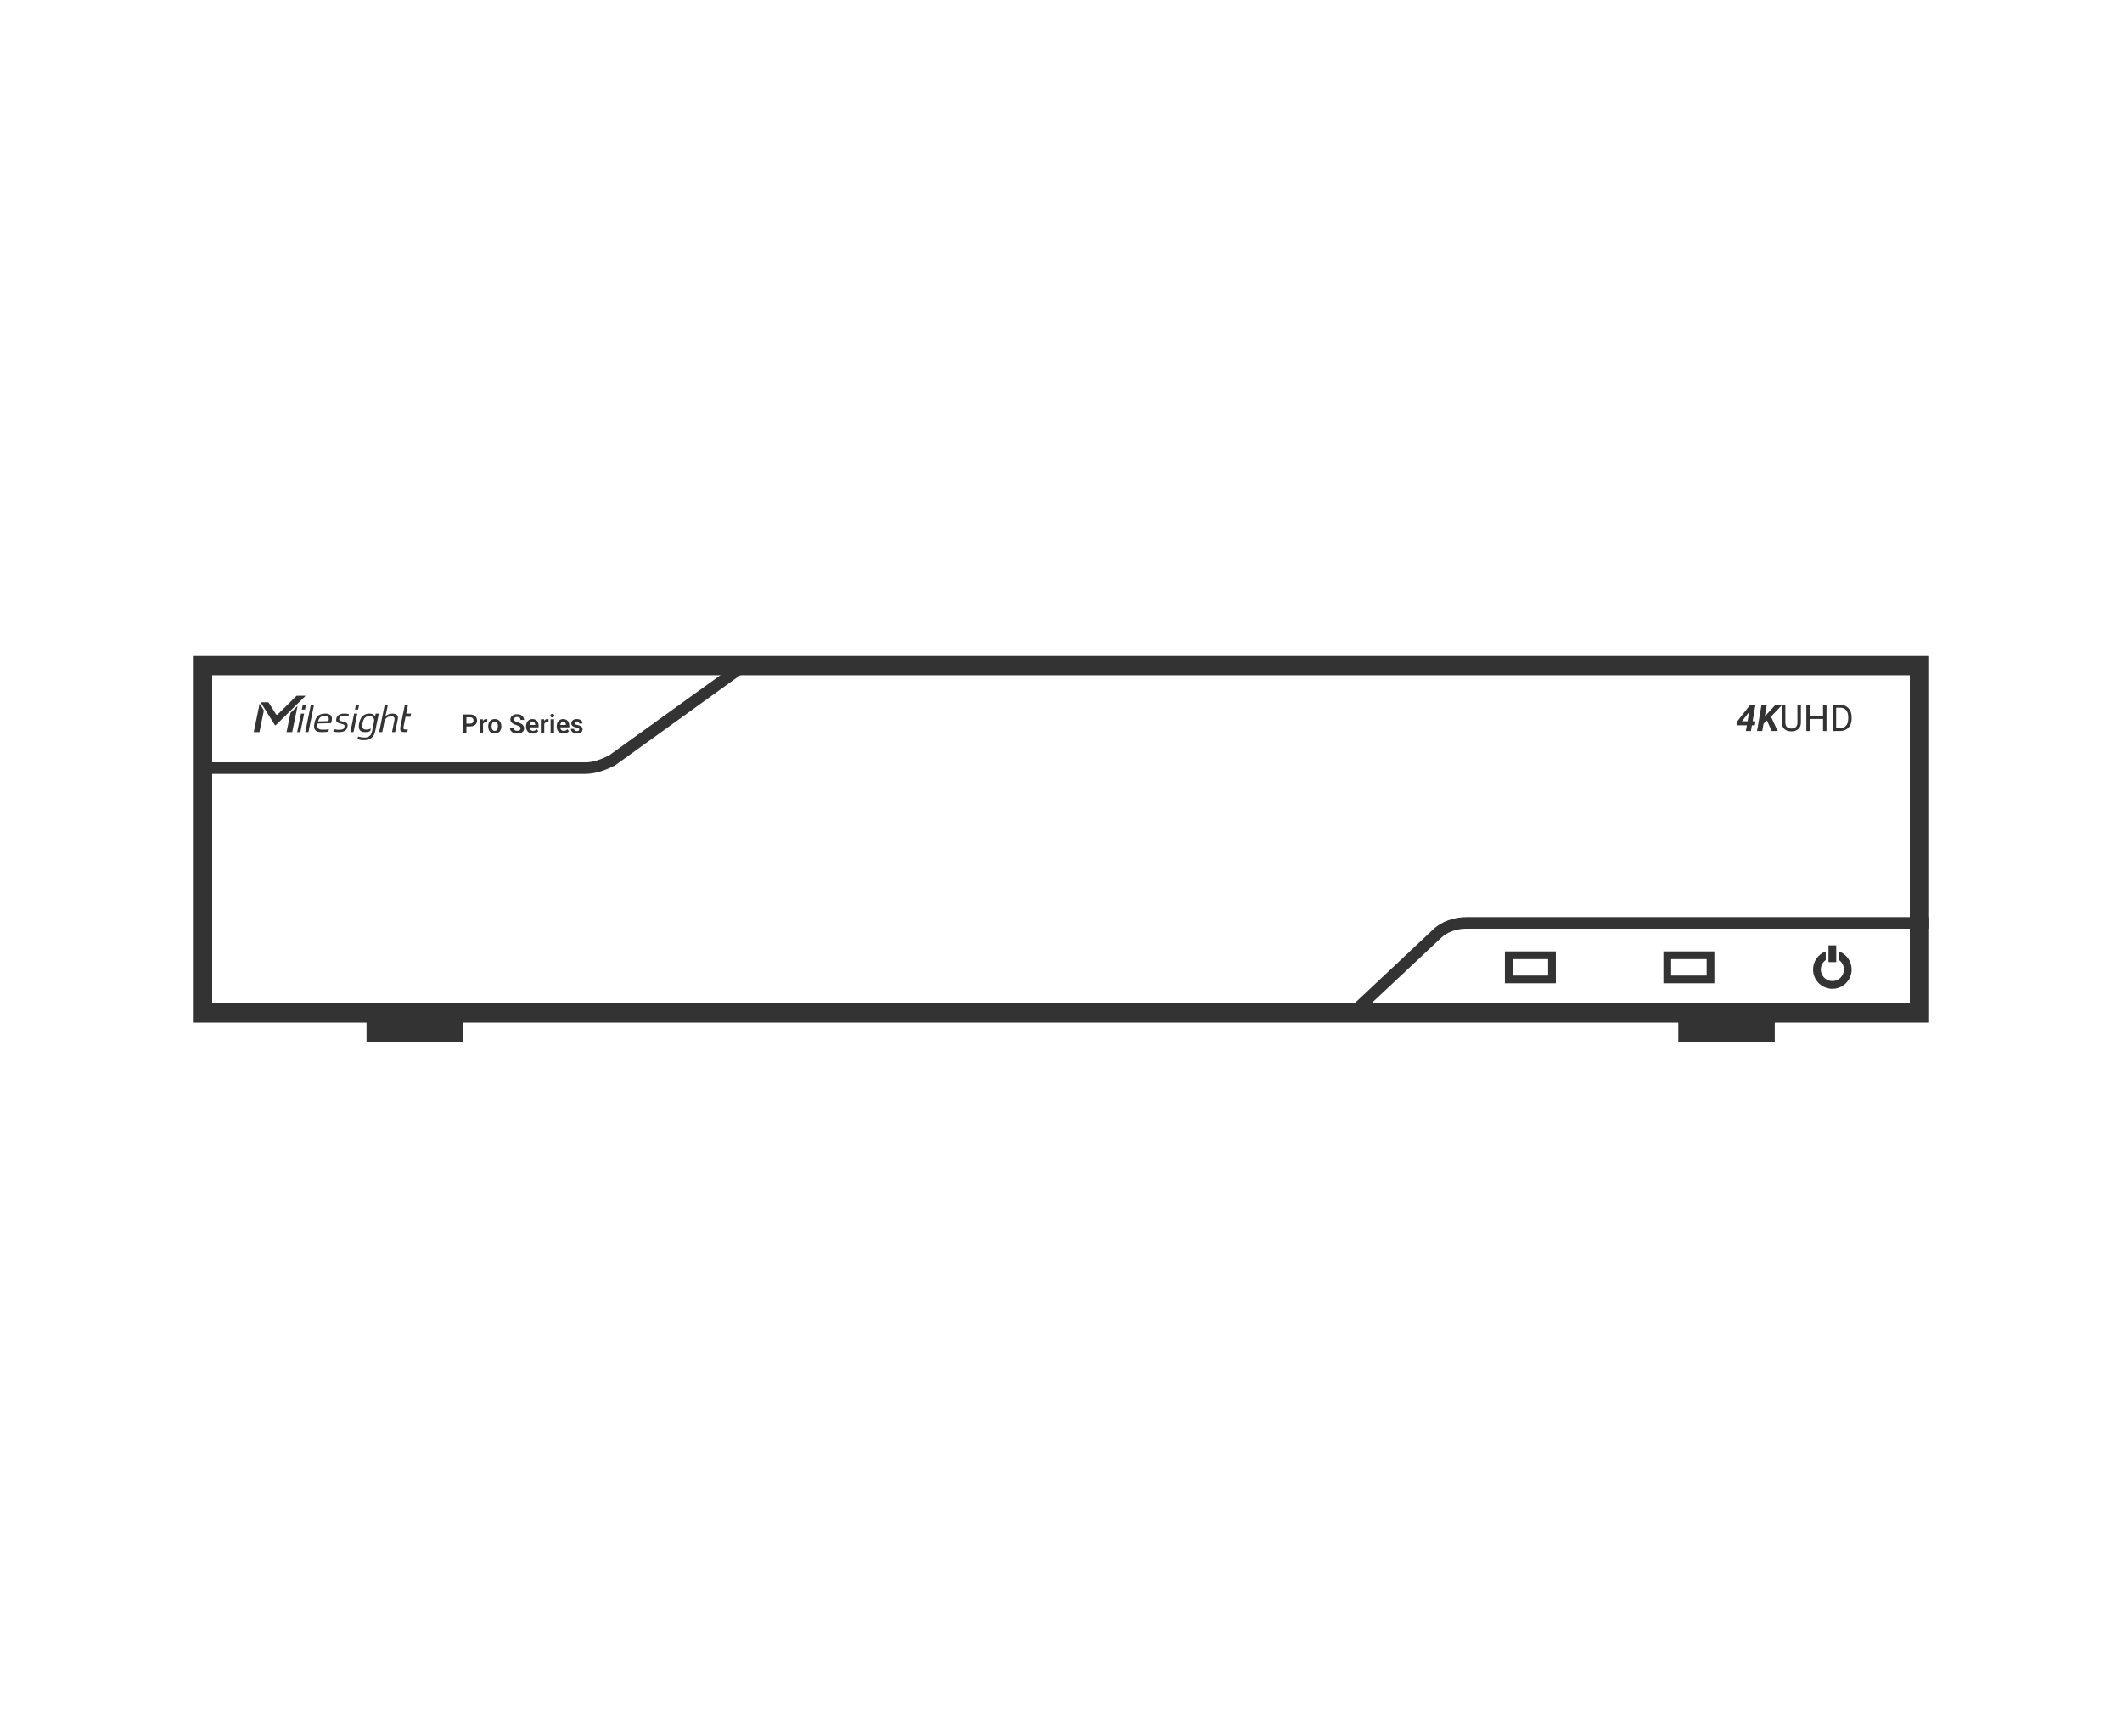 <svg width="110" height="90" viewBox="0 0 110 90" fill="none" xmlns="http://www.w3.org/2000/svg">
<path d="M24 54H19V52H24V54Z" fill="#333333"/>
<path d="M92 54H87V52H92V54Z" fill="#333333"/>
<path d="M100 48.135H76.032C75.505 48.135 75.002 48.312 74.68 48.634L74.673 48.641L71.094 52H70.218L74.262 48.203C74.722 47.748 75.389 47.535 76.032 47.535H100V48.135Z" fill="#333333"/>
<path d="M95.329 49.312C95.712 49.452 95.985 49.819 95.985 50.25C95.985 50.802 95.538 51.25 94.985 51.25C94.433 51.25 93.985 50.802 93.985 50.25C93.985 49.819 94.259 49.452 94.642 49.312V49.76C94.487 49.868 94.386 50.047 94.386 50.25C94.386 50.581 94.654 50.85 94.985 50.85C95.317 50.85 95.585 50.581 95.585 50.25C95.585 50.047 95.484 49.868 95.329 49.76V49.312Z" fill="#333333"/>
<path fill-rule="evenodd" clip-rule="evenodd" d="M80.651 50.965H78.01V49.312H80.651V50.965ZM78.41 50.565H80.251V49.712H78.41V50.565Z" fill="#333333"/>
<path fill-rule="evenodd" clip-rule="evenodd" d="M88.87 50.965H86.228V49.312H88.87V50.965ZM86.629 50.565H88.47V49.712H86.629V50.565Z" fill="#333333"/>
<path d="M95.186 49.867H94.785V49H95.186V49.867Z" fill="#333333"/>
<path d="M38.545 34.871L31.893 39.665L31.873 39.679L31.852 39.69C31.45 39.89 30.909 40.112 30.348 40.112H10.782V39.513H30.348C30.757 39.513 31.186 39.349 31.562 39.162L38.193 34.385L38.545 34.871Z" fill="#333333"/>
<path d="M19.176 36.986C19.296 36.986 19.392 37.043 19.445 37.13L19.475 36.987H19.637L19.443 37.927C19.415 38.064 19.351 38.171 19.255 38.248C19.159 38.325 19.024 38.364 18.852 38.364C18.809 38.364 18.765 38.361 18.723 38.356C18.68 38.352 18.578 38.324 18.532 38.31L18.561 38.177C18.636 38.195 18.795 38.228 18.884 38.228C18.997 38.228 19.086 38.203 19.15 38.154C19.215 38.105 19.262 38.025 19.286 37.911L19.302 37.833L19.367 37.512C19.369 37.505 19.37 37.498 19.371 37.491L19.372 37.489L19.373 37.485C19.384 37.431 19.394 37.383 19.395 37.338C19.395 37.291 19.386 37.252 19.369 37.22C19.352 37.188 19.325 37.163 19.288 37.145C19.251 37.128 19.202 37.119 19.141 37.119C19.079 37.119 19.028 37.13 18.988 37.15C18.948 37.171 18.916 37.199 18.89 37.233C18.864 37.268 18.843 37.307 18.828 37.352C18.814 37.398 18.802 37.445 18.792 37.492C18.781 37.543 18.78 37.547 18.776 37.592C18.773 37.637 18.777 37.677 18.789 37.711C18.801 37.744 18.823 37.77 18.855 37.79C18.886 37.809 18.932 37.815 18.993 37.815C19.054 37.815 19.107 37.808 19.15 37.791C19.176 37.781 19.2 37.768 19.221 37.753L19.193 37.887C19.187 37.891 19.181 37.895 19.175 37.898C19.118 37.931 19.04 37.946 18.942 37.946C18.857 37.946 18.789 37.94 18.74 37.915C18.691 37.891 18.656 37.856 18.633 37.812C18.61 37.769 18.599 37.715 18.6 37.653C18.601 37.592 18.602 37.568 18.618 37.492C18.632 37.424 18.652 37.358 18.677 37.297C18.701 37.236 18.735 37.183 18.776 37.137C18.818 37.091 18.869 37.054 18.929 37.027C18.988 37 19.06 36.986 19.145 36.986H19.176Z" fill="#333333"/>
<path fill-rule="evenodd" clip-rule="evenodd" d="M25.646 37.269C25.701 37.269 25.749 37.278 25.791 37.297C25.834 37.315 25.869 37.341 25.898 37.374C25.927 37.407 25.95 37.446 25.965 37.491C25.98 37.536 25.988 37.585 25.988 37.638V37.652C25.988 37.705 25.98 37.754 25.965 37.799C25.95 37.843 25.927 37.883 25.898 37.916C25.869 37.949 25.834 37.975 25.792 37.993C25.75 38.011 25.702 38.02 25.648 38.02C25.595 38.02 25.546 38.011 25.504 37.993C25.461 37.975 25.426 37.949 25.396 37.916C25.367 37.883 25.345 37.843 25.33 37.799C25.315 37.754 25.308 37.705 25.308 37.652V37.638C25.308 37.585 25.315 37.536 25.33 37.491C25.345 37.446 25.367 37.407 25.396 37.374C25.425 37.341 25.461 37.315 25.503 37.297C25.545 37.278 25.593 37.269 25.646 37.269ZM25.646 37.408C25.618 37.408 25.594 37.414 25.573 37.427C25.553 37.439 25.535 37.455 25.523 37.477C25.509 37.498 25.5 37.522 25.494 37.55C25.488 37.577 25.484 37.606 25.484 37.638V37.652C25.484 37.684 25.488 37.714 25.494 37.741C25.5 37.769 25.509 37.794 25.523 37.815C25.535 37.835 25.553 37.852 25.573 37.864C25.594 37.876 25.62 37.882 25.648 37.882C25.677 37.882 25.701 37.876 25.722 37.864C25.742 37.852 25.759 37.836 25.773 37.815C25.786 37.794 25.796 37.769 25.802 37.741C25.808 37.714 25.811 37.684 25.811 37.652V37.638C25.811 37.606 25.808 37.577 25.802 37.55C25.796 37.522 25.786 37.498 25.773 37.477C25.759 37.455 25.742 37.439 25.721 37.427C25.7 37.414 25.675 37.408 25.646 37.408Z" fill="#333333"/>
<path d="M26.812 37.018C26.885 37.018 26.947 37.03 27 37.057C27.053 37.083 27.095 37.119 27.124 37.164C27.153 37.209 27.167 37.26 27.167 37.316H26.983C26.983 37.286 26.977 37.26 26.964 37.236C26.951 37.213 26.932 37.194 26.906 37.181C26.881 37.167 26.848 37.161 26.81 37.161C26.772 37.161 26.741 37.167 26.716 37.178C26.691 37.189 26.673 37.204 26.66 37.224C26.648 37.243 26.642 37.264 26.642 37.288C26.642 37.306 26.646 37.322 26.654 37.336C26.663 37.35 26.676 37.364 26.693 37.376C26.71 37.388 26.731 37.4 26.756 37.41C26.781 37.42 26.811 37.43 26.845 37.44C26.898 37.456 26.945 37.474 26.985 37.494C27.026 37.514 27.06 37.536 27.087 37.562C27.114 37.586 27.134 37.614 27.148 37.645C27.161 37.677 27.169 37.713 27.169 37.753C27.169 37.795 27.16 37.832 27.144 37.865C27.127 37.898 27.103 37.927 27.072 37.95C27.041 37.973 27.004 37.991 26.961 38.003C26.918 38.015 26.87 38.02 26.817 38.02C26.77 38.02 26.722 38.014 26.676 38.002C26.63 37.989 26.588 37.97 26.551 37.944C26.513 37.918 26.483 37.886 26.461 37.847C26.439 37.807 26.428 37.76 26.428 37.707H26.612C26.612 37.738 26.617 37.764 26.627 37.786C26.637 37.807 26.652 37.825 26.67 37.839C26.689 37.852 26.711 37.862 26.736 37.868C26.761 37.874 26.788 37.878 26.817 37.878C26.855 37.878 26.885 37.873 26.909 37.862C26.934 37.852 26.953 37.837 26.965 37.818C26.977 37.8 26.983 37.778 26.983 37.754C26.983 37.735 26.98 37.719 26.975 37.704C26.969 37.689 26.959 37.675 26.944 37.663C26.93 37.651 26.91 37.639 26.884 37.627C26.858 37.615 26.824 37.602 26.783 37.589C26.738 37.575 26.695 37.559 26.655 37.541C26.616 37.523 26.582 37.502 26.552 37.478C26.522 37.455 26.499 37.427 26.482 37.397C26.466 37.365 26.458 37.329 26.458 37.288C26.458 37.248 26.466 37.211 26.483 37.178C26.501 37.145 26.525 37.116 26.557 37.093C26.588 37.069 26.626 37.05 26.669 37.037C26.712 37.024 26.76 37.018 26.812 37.018Z" fill="#333333"/>
<path fill-rule="evenodd" clip-rule="evenodd" d="M27.604 37.269C27.655 37.269 27.7 37.278 27.739 37.295C27.779 37.312 27.811 37.336 27.838 37.367C27.864 37.398 27.884 37.436 27.898 37.48C27.911 37.523 27.918 37.571 27.918 37.624V37.698H27.451C27.453 37.718 27.454 37.736 27.459 37.754C27.468 37.78 27.48 37.802 27.496 37.821C27.513 37.84 27.532 37.855 27.555 37.866C27.578 37.877 27.604 37.882 27.634 37.882C27.671 37.882 27.704 37.874 27.734 37.86C27.765 37.846 27.791 37.823 27.814 37.795L27.903 37.888C27.888 37.91 27.868 37.932 27.842 37.952C27.816 37.973 27.785 37.989 27.749 38.002C27.713 38.014 27.67 38.02 27.623 38.02C27.568 38.02 27.519 38.012 27.476 37.994C27.432 37.976 27.394 37.952 27.363 37.92C27.333 37.888 27.309 37.85 27.293 37.808C27.277 37.765 27.269 37.718 27.269 37.669V37.643C27.269 37.587 27.277 37.536 27.293 37.49C27.309 37.444 27.332 37.405 27.361 37.372C27.391 37.339 27.426 37.313 27.467 37.295C27.508 37.277 27.554 37.269 27.604 37.269ZM27.602 37.408C27.576 37.408 27.553 37.413 27.533 37.425C27.514 37.436 27.497 37.453 27.484 37.474C27.472 37.494 27.462 37.519 27.456 37.547C27.454 37.556 27.454 37.566 27.453 37.576H27.743V37.562C27.742 37.534 27.737 37.508 27.727 37.485C27.718 37.462 27.702 37.444 27.682 37.43C27.661 37.415 27.634 37.408 27.602 37.408Z" fill="#333333"/>
<path fill-rule="evenodd" clip-rule="evenodd" d="M29.194 37.269C29.246 37.269 29.291 37.278 29.33 37.295C29.369 37.312 29.402 37.336 29.429 37.367C29.455 37.398 29.476 37.436 29.489 37.48C29.503 37.523 29.509 37.571 29.509 37.624V37.698H29.042C29.044 37.718 29.044 37.736 29.05 37.754C29.058 37.78 29.071 37.802 29.087 37.821C29.104 37.84 29.124 37.855 29.146 37.866C29.17 37.876 29.196 37.882 29.226 37.882C29.263 37.882 29.296 37.875 29.326 37.86C29.357 37.846 29.383 37.824 29.405 37.795L29.494 37.888C29.479 37.91 29.459 37.932 29.433 37.952C29.407 37.973 29.376 37.989 29.34 38.002C29.304 38.014 29.262 38.02 29.215 38.02C29.16 38.02 29.11 38.012 29.066 37.994C29.023 37.976 28.985 37.952 28.954 37.92C28.924 37.888 28.9 37.85 28.884 37.808C28.868 37.765 28.859 37.718 28.859 37.669V37.643C28.859 37.587 28.868 37.536 28.884 37.49C28.9 37.444 28.923 37.405 28.952 37.372C28.982 37.339 29.017 37.313 29.059 37.295C29.1 37.277 29.145 37.269 29.194 37.269ZM29.193 37.408C29.167 37.408 29.144 37.413 29.124 37.425C29.105 37.436 29.088 37.453 29.075 37.474C29.063 37.494 29.054 37.519 29.048 37.547C29.046 37.556 29.046 37.566 29.045 37.576H29.335V37.562C29.334 37.534 29.328 37.508 29.318 37.485C29.308 37.462 29.293 37.444 29.273 37.43C29.252 37.416 29.226 37.408 29.193 37.408Z" fill="#333333"/>
<path d="M29.899 37.269C29.961 37.269 30.014 37.279 30.059 37.299C30.103 37.319 30.137 37.347 30.161 37.382C30.185 37.417 30.196 37.456 30.196 37.5H30.02C30.02 37.481 30.015 37.463 30.006 37.447C29.997 37.432 29.984 37.419 29.967 37.41C29.949 37.4 29.926 37.395 29.898 37.395C29.874 37.395 29.853 37.399 29.836 37.407C29.82 37.415 29.807 37.426 29.799 37.438C29.79 37.451 29.786 37.466 29.786 37.481C29.786 37.493 29.789 37.503 29.793 37.513C29.798 37.522 29.806 37.531 29.816 37.538C29.827 37.546 29.841 37.552 29.859 37.559C29.878 37.565 29.901 37.571 29.929 37.577C29.983 37.588 30.03 37.602 30.07 37.62C30.111 37.638 30.143 37.66 30.166 37.69C30.189 37.718 30.2 37.756 30.2 37.801C30.2 37.833 30.193 37.863 30.179 37.89C30.165 37.916 30.145 37.939 30.119 37.959C30.093 37.979 30.061 37.994 30.024 38.005C29.988 38.016 29.946 38.02 29.9 38.02C29.834 38.02 29.777 38.009 29.731 37.985C29.685 37.961 29.65 37.931 29.626 37.895C29.602 37.857 29.591 37.818 29.591 37.778H29.761C29.762 37.806 29.769 37.83 29.783 37.847C29.797 37.864 29.815 37.876 29.836 37.884C29.857 37.891 29.88 37.895 29.903 37.895C29.93 37.895 29.953 37.891 29.971 37.884C29.989 37.876 30.003 37.866 30.013 37.853C30.022 37.84 30.026 37.825 30.026 37.809C30.026 37.794 30.023 37.78 30.015 37.768C30.006 37.756 29.991 37.745 29.969 37.735C29.947 37.725 29.914 37.715 29.872 37.706C29.835 37.698 29.8 37.688 29.769 37.676C29.737 37.664 29.709 37.65 29.686 37.633C29.664 37.615 29.646 37.594 29.633 37.571C29.62 37.548 29.614 37.52 29.614 37.489C29.614 37.459 29.621 37.431 29.634 37.405C29.647 37.378 29.666 37.355 29.69 37.335C29.715 37.314 29.745 37.298 29.78 37.286C29.816 37.274 29.855 37.269 29.899 37.269Z" fill="#333333"/>
<path fill-rule="evenodd" clip-rule="evenodd" d="M24.37 37.031C24.446 37.031 24.511 37.045 24.564 37.072C24.619 37.099 24.66 37.136 24.689 37.184C24.717 37.231 24.731 37.285 24.731 37.346C24.731 37.409 24.717 37.463 24.689 37.509C24.66 37.554 24.619 37.59 24.564 37.614C24.511 37.639 24.446 37.651 24.37 37.651H24.179V38.008H23.994V37.031H24.37ZM24.179 37.507H24.37C24.411 37.507 24.444 37.5 24.47 37.486C24.496 37.472 24.515 37.453 24.527 37.43C24.539 37.406 24.545 37.378 24.545 37.348C24.545 37.318 24.539 37.29 24.527 37.264C24.515 37.238 24.496 37.216 24.47 37.2C24.444 37.184 24.411 37.177 24.37 37.177H24.179V37.507Z" fill="#333333"/>
<path d="M25.232 37.27C25.244 37.272 25.253 37.275 25.26 37.277L25.258 37.442C25.248 37.441 25.236 37.439 25.224 37.438C25.212 37.438 25.2 37.437 25.189 37.437C25.162 37.437 25.139 37.441 25.118 37.448C25.098 37.455 25.08 37.466 25.066 37.48C25.055 37.492 25.046 37.507 25.039 37.523V38.008H24.862V37.281H25.03L25.035 37.37C25.037 37.367 25.038 37.364 25.04 37.361C25.058 37.332 25.081 37.309 25.107 37.293C25.135 37.276 25.166 37.269 25.201 37.269C25.211 37.269 25.221 37.269 25.232 37.27Z" fill="#333333"/>
<path d="M28.407 37.27C28.419 37.272 28.428 37.275 28.435 37.277L28.432 37.442C28.422 37.441 28.411 37.439 28.398 37.438C28.387 37.438 28.375 37.437 28.364 37.437C28.337 37.437 28.313 37.441 28.292 37.448C28.271 37.455 28.254 37.466 28.24 37.48C28.229 37.492 28.221 37.507 28.214 37.523V38.008H28.036V37.281H28.204L28.21 37.37C28.212 37.367 28.213 37.364 28.215 37.361C28.233 37.332 28.255 37.309 28.281 37.293C28.308 37.276 28.34 37.269 28.375 37.269C28.385 37.269 28.396 37.269 28.407 37.27Z" fill="#333333"/>
<path d="M28.72 38.008H28.542V37.281H28.72V38.008Z" fill="#333333"/>
<path d="M13.68 36.824L13.449 37.946H13.156L13.458 36.47L13.68 36.824Z" fill="#333333"/>
<path d="M15.148 37.946H14.854L15.058 36.951L15.426 36.588L15.148 37.946Z" fill="#333333"/>
<path d="M15.57 37.946H15.405L15.602 36.986H15.767L15.57 37.946Z" fill="#333333"/>
<path d="M15.989 37.946H15.824L16.107 36.56H16.273L15.989 37.946Z" fill="#333333"/>
<path fill-rule="evenodd" clip-rule="evenodd" d="M16.865 36.986C16.951 36.986 17.019 36.998 17.067 37.022C17.116 37.045 17.151 37.075 17.172 37.112C17.193 37.149 17.204 37.191 17.204 37.237C17.204 37.283 17.201 37.329 17.191 37.373C17.189 37.386 17.184 37.402 17.179 37.421C17.173 37.44 17.166 37.46 17.159 37.481L16.465 37.5C16.454 37.55 16.445 37.615 16.448 37.652C16.452 37.69 16.463 37.72 16.483 37.744C16.503 37.768 16.534 37.786 16.572 37.798C16.611 37.81 16.657 37.819 16.719 37.819C16.775 37.819 16.83 37.818 16.892 37.815C16.954 37.811 17.007 37.806 17.05 37.789L17.023 37.917C17.004 37.921 16.997 37.923 16.969 37.928C16.943 37.932 16.912 37.937 16.879 37.94C16.846 37.942 16.817 37.944 16.78 37.944C16.744 37.945 16.707 37.946 16.671 37.946C16.596 37.946 16.531 37.938 16.476 37.923C16.42 37.907 16.376 37.881 16.344 37.844C16.311 37.807 16.291 37.757 16.283 37.696C16.275 37.635 16.284 37.558 16.303 37.466C16.322 37.373 16.348 37.296 16.382 37.235C16.415 37.175 16.456 37.126 16.503 37.089C16.55 37.052 16.605 37.025 16.665 37.01C16.725 36.994 16.793 36.986 16.865 36.986ZM16.84 37.108C16.781 37.108 16.731 37.115 16.691 37.129C16.651 37.143 16.618 37.162 16.591 37.188C16.564 37.215 16.542 37.247 16.525 37.284C16.509 37.322 16.499 37.343 16.488 37.39L17.03 37.375C17.038 37.34 17.042 37.306 17.044 37.273C17.046 37.241 17.041 37.212 17.029 37.188C17.017 37.163 16.996 37.143 16.967 37.129C16.937 37.115 16.895 37.108 16.84 37.108Z" fill="#333333"/>
<path d="M17.999 36.995C18.036 37 18.065 37.006 18.087 37.013L18.061 37.143C18.035 37.133 18.003 37.125 17.965 37.118C17.924 37.111 17.879 37.107 17.831 37.107C17.759 37.107 17.704 37.117 17.664 37.136C17.624 37.154 17.599 37.19 17.588 37.242C17.583 37.266 17.582 37.286 17.584 37.301C17.586 37.316 17.593 37.329 17.605 37.34C17.616 37.351 17.634 37.36 17.657 37.367C17.681 37.375 17.712 37.383 17.751 37.391C17.806 37.403 17.852 37.416 17.89 37.431C17.927 37.445 17.958 37.463 17.979 37.484C17.999 37.506 18.012 37.532 18.017 37.562C18.021 37.594 18.019 37.632 18.01 37.677C17.99 37.77 17.943 37.839 17.868 37.882C17.793 37.925 17.692 37.946 17.566 37.946C17.541 37.946 17.515 37.945 17.487 37.943C17.46 37.942 17.431 37.94 17.404 37.938C17.377 37.935 17.352 37.932 17.33 37.928C17.308 37.924 17.289 37.92 17.276 37.917L17.303 37.789C17.319 37.794 17.341 37.798 17.364 37.803C17.388 37.807 17.412 37.812 17.438 37.815C17.463 37.819 17.489 37.822 17.516 37.823C17.542 37.825 17.567 37.825 17.59 37.825C17.668 37.825 17.729 37.815 17.773 37.795C17.816 37.775 17.844 37.737 17.855 37.683C17.861 37.655 17.863 37.632 17.861 37.614C17.859 37.596 17.852 37.581 17.838 37.569C17.824 37.557 17.803 37.546 17.775 37.537C17.748 37.528 17.711 37.518 17.664 37.508C17.61 37.496 17.567 37.483 17.533 37.468C17.5 37.453 17.474 37.436 17.457 37.415C17.44 37.394 17.43 37.37 17.428 37.341C17.425 37.312 17.427 37.277 17.436 37.238C17.451 37.163 17.495 37.102 17.565 37.056C17.636 37.01 17.733 36.986 17.855 36.986C17.903 36.986 17.952 36.989 17.999 36.995Z" fill="#333333"/>
<path d="M18.325 37.946H18.162L18.358 36.986H18.521L18.325 37.946Z" fill="#333333"/>
<path d="M19.985 37.121C20.026 37.083 20.078 37.048 20.129 37.028C20.135 37.025 20.142 37.022 20.148 37.02C20.18 37.008 20.212 37 20.245 36.995C20.278 36.99 20.311 36.986 20.342 36.986C20.408 36.986 20.462 36.996 20.503 37.012C20.544 37.028 20.574 37.05 20.594 37.079C20.613 37.108 20.625 37.142 20.627 37.182C20.629 37.221 20.623 37.264 20.613 37.312L20.483 37.946H20.321L20.439 37.373C20.446 37.335 20.454 37.3 20.455 37.27C20.456 37.239 20.451 37.215 20.441 37.194C20.431 37.174 20.415 37.158 20.392 37.147C20.368 37.135 20.336 37.13 20.296 37.13C20.263 37.13 20.231 37.133 20.199 37.137C20.168 37.141 20.136 37.15 20.106 37.164C20.077 37.178 20.048 37.199 20.02 37.225C19.993 37.251 19.964 37.293 19.941 37.337L19.816 37.946H19.654L19.938 36.56H20.101L19.985 37.121Z" fill="#333333"/>
<path d="M21.057 36.986H21.309L21.284 37.105L21.274 37.152H21.023L20.927 37.62C20.919 37.66 20.914 37.692 20.912 37.717C20.911 37.741 20.914 37.76 20.922 37.774C20.93 37.788 20.942 37.799 20.96 37.805C20.978 37.81 21.003 37.812 21.034 37.812C21.056 37.812 21.076 37.811 21.094 37.81L21.142 37.802L21.114 37.938C21.094 37.94 21.079 37.941 21.061 37.942C21.043 37.944 21.023 37.945 21.002 37.945C20.946 37.945 20.899 37.941 20.862 37.934C20.826 37.926 20.798 37.91 20.778 37.887C20.759 37.863 20.748 37.831 20.746 37.789C20.744 37.748 20.749 37.694 20.763 37.629L20.982 36.559H21.144L21.057 36.986Z" fill="#333333"/>
<path d="M91.483 37.14L91.628 36.977L92.034 36.532H92.549V37.451C92.549 37.522 92.562 37.581 92.588 37.627C92.614 37.673 92.651 37.707 92.697 37.73C92.745 37.752 92.799 37.763 92.861 37.763C92.924 37.763 92.979 37.752 93.025 37.73C93.073 37.707 93.11 37.673 93.136 37.627C93.162 37.581 93.175 37.522 93.175 37.451V36.532H93.355V37.451C93.355 37.553 93.332 37.638 93.286 37.706C93.241 37.774 93.181 37.825 93.106 37.859C93.031 37.893 92.949 37.909 92.861 37.909C92.769 37.909 92.686 37.893 92.611 37.859C92.537 37.825 92.478 37.774 92.435 37.706C92.392 37.638 92.37 37.553 92.37 37.451V36.55L91.804 37.145L92.15 37.891H91.84L91.597 37.344L91.419 37.508L91.353 37.891H91.08L91.314 36.532H91.589L91.483 37.14Z" fill="#333333"/>
<path fill-rule="evenodd" clip-rule="evenodd" d="M90.852 37.382L91.002 37.383L90.966 37.594H90.815L90.764 37.891H90.502L90.554 37.594H90.015L90.032 37.418L90.727 36.532H90.999L90.852 37.382ZM90.652 36.93L90.302 37.382H90.59L90.674 36.9L90.652 36.93Z" fill="#333333"/>
<path d="M93.817 37.116H94.502V36.532H94.682V37.891H94.502V37.263H93.817V37.891H93.637V36.532H93.817V37.116Z" fill="#333333"/>
<path fill-rule="evenodd" clip-rule="evenodd" d="M95.386 36.532C95.475 36.532 95.556 36.546 95.63 36.576C95.703 36.605 95.766 36.648 95.819 36.704C95.873 36.76 95.914 36.827 95.942 36.906C95.971 36.984 95.985 37.073 95.985 37.171V37.252C95.985 37.35 95.971 37.44 95.942 37.519C95.914 37.597 95.872 37.663 95.818 37.719C95.765 37.774 95.7 37.817 95.624 37.847C95.549 37.876 95.464 37.891 95.369 37.891H95.002V36.532H95.386ZM95.182 37.744H95.369C95.466 37.744 95.548 37.724 95.612 37.684C95.677 37.642 95.725 37.585 95.758 37.512C95.791 37.438 95.807 37.351 95.807 37.252V37.169C95.807 37.091 95.798 37.022 95.779 36.962C95.761 36.901 95.733 36.85 95.697 36.809C95.661 36.766 95.617 36.734 95.564 36.712C95.513 36.69 95.453 36.68 95.386 36.68H95.182V37.744Z" fill="#333333"/>
<path d="M14.304 37.581C14.286 37.599 14.257 37.595 14.243 37.573L13.518 36.413L13.51 36.4H13.875C13.902 36.4 13.928 36.415 13.942 36.438L14.307 37.02C14.326 37.051 14.368 37.057 14.394 37.031L15.377 36.062H15.845L14.304 37.581Z" fill="#333333"/>
<path d="M28.63 37C28.661 37 28.685 37.009 28.703 37.026C28.721 37.044 28.73 37.066 28.73 37.092C28.73 37.118 28.721 37.14 28.703 37.157C28.685 37.175 28.661 37.184 28.63 37.184C28.599 37.184 28.575 37.175 28.557 37.157C28.539 37.14 28.529 37.118 28.529 37.092C28.529 37.066 28.539 37.044 28.557 37.026C28.575 37.009 28.599 37 28.63 37Z" fill="#333333"/>
<path d="M15.809 36.778H15.645L15.69 36.56H15.854L15.809 36.778Z" fill="#333333"/>
<path d="M18.564 36.778H18.401L18.446 36.56H18.609L18.564 36.778Z" fill="#333333"/>
<path d="M100 34V53H10V34H100ZM11 52H99V35H11V52Z" fill="#333333"/>
</svg>
